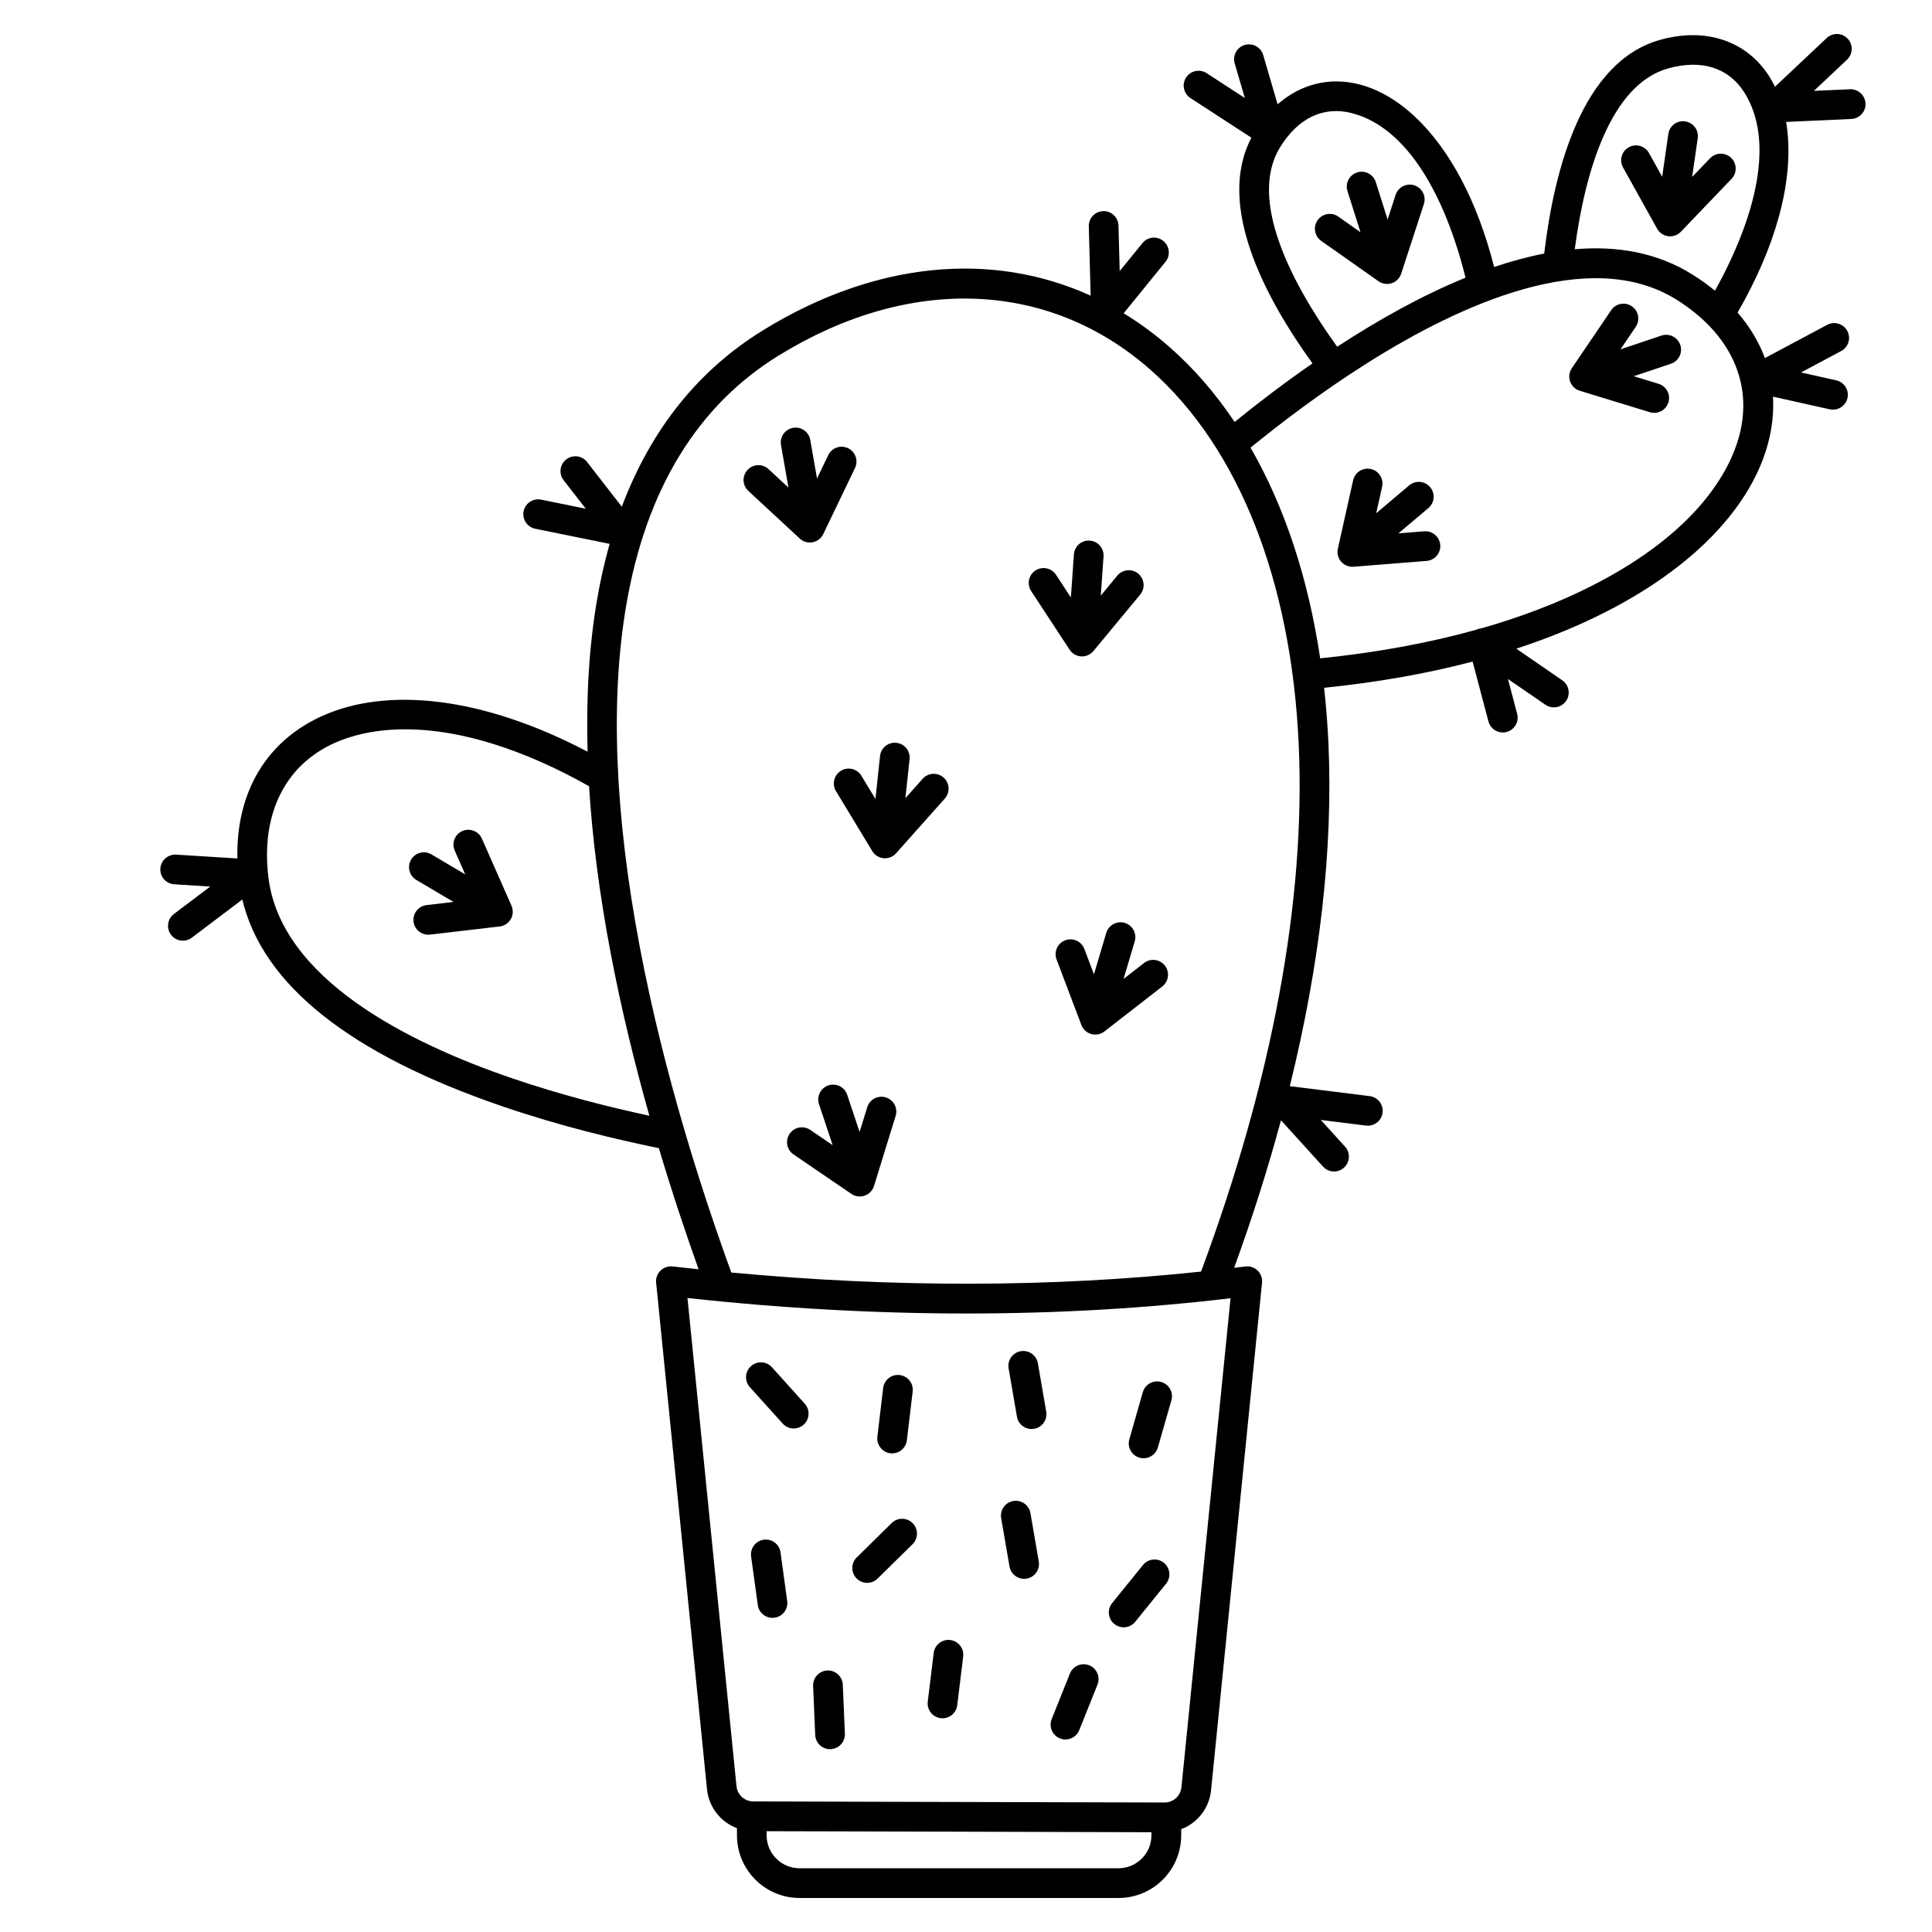 <?xml version="1.0" encoding="UTF-8"?>
<!-- Uploaded to: SVG Repo, www.svgrepo.com, Generator: SVG Repo Mixer Tools -->
<svg fill="#000000" width="800px" height="800px" version="1.1" viewBox="144 144 512 512" xmlns="http://www.w3.org/2000/svg">
 <g>
  <path d="m411.53 559.14c0.332 1.918 1.992 3.269 3.875 3.269 0.223 0 0.449-0.02 0.672-0.059 2.141-0.367 3.578-2.406 3.211-4.547l-2.211-12.809c-0.371-2.141-2.406-3.582-4.547-3.211-2.141 0.367-3.578 2.406-3.211 4.547z"/>
  <path d="m413.5 519.44c0.328 1.918 1.992 3.269 3.875 3.269 0.223 0 0.449-0.02 0.672-0.059 2.141-0.367 3.578-2.406 3.211-4.547l-2.207-12.809c-0.367-2.141-2.41-3.582-4.547-3.211-2.141 0.367-3.578 2.406-3.211 4.547z"/>
  <path d="m445.98 530.3c0.363 0.105 0.727 0.152 1.086 0.152 1.711 0 3.285-1.125 3.781-2.852l3.582-12.492c0.602-2.09-0.609-4.269-2.699-4.867-2.086-0.602-4.269 0.609-4.867 2.699l-3.582 12.492c-0.598 2.09 0.609 4.269 2.699 4.867z"/>
  <path d="m439.31 574.38c0.727 0.59 1.605 0.875 2.473 0.875 1.148 0 2.285-0.5 3.062-1.461l8.176-10.102c1.367-1.688 1.105-4.168-0.586-5.535-1.688-1.367-4.168-1.105-5.535 0.586l-8.176 10.102c-1.363 1.688-1.102 4.168 0.586 5.535z"/>
  <path d="m424.9 604.7c0.48 0.191 0.973 0.281 1.461 0.281 1.562 0 3.039-0.938 3.656-2.477l4.828-12.066c0.809-2.019-0.176-4.309-2.191-5.117s-4.309 0.172-5.117 2.191l-4.828 12.066c-0.809 2.023 0.176 4.316 2.191 5.121z"/>
  <path d="m395.82 578.62c-2.156-0.254-4.121 1.273-4.383 3.43l-1.57 12.902c-0.262 2.16 1.273 4.121 3.43 4.383 0.16 0.02 0.32 0.027 0.48 0.027 1.961 0 3.66-1.465 3.902-3.461l1.57-12.902c0.266-2.156-1.27-4.117-3.43-4.379z"/>
  <path d="m363.25 586.7c-2.172 0.094-3.856 1.926-3.766 4.098l0.555 12.984c0.09 2.113 1.832 3.769 3.93 3.769 0.059 0 0.113 0 0.172-0.004 2.172-0.094 3.856-1.926 3.766-4.098l-0.555-12.984c-0.094-2.176-1.934-3.859-4.102-3.766z"/>
  <path d="m350.85 555.4c-0.297-2.152-2.281-3.66-4.434-3.363-2.152 0.297-3.66 2.281-3.363 4.434l1.766 12.875c0.27 1.973 1.957 3.402 3.894 3.402 0.18 0 0.359-0.012 0.539-0.035 2.152-0.297 3.66-2.281 3.363-4.434z"/>
  <path d="m380.31 547.62-9.266 9.109c-1.551 1.523-1.57 4.016-0.047 5.566 0.77 0.781 1.789 1.176 2.809 1.176 0.996 0 1.992-0.375 2.758-1.129l9.266-9.109c1.551-1.523 1.57-4.016 0.047-5.566-1.523-1.547-4.016-1.57-5.566-0.047z"/>
  <path d="m379.96 529.13c0.156 0.02 0.316 0.027 0.469 0.027 1.965 0 3.664-1.469 3.902-3.473l1.535-12.906c0.258-2.16-1.285-4.117-3.445-4.375-2.16-0.262-4.117 1.285-4.375 3.441l-1.535 12.906c-0.25 2.164 1.293 4.125 3.449 4.379z"/>
  <path d="m348.57 506.34c-1.457-1.617-3.945-1.742-5.559-0.289-1.613 1.457-1.742 3.945-0.289 5.559l8.699 9.652c0.777 0.863 1.848 1.301 2.926 1.301 0.938 0 1.883-0.336 2.633-1.012 1.613-1.457 1.742-3.945 0.289-5.559z"/>
  <path d="m430.52 317.95c0.074 0.004 0.148 0.004 0.219 0.004 1.168 0 2.281-0.52 3.031-1.426l12.395-14.961c1.387-1.676 1.152-4.156-0.52-5.543-1.672-1.387-4.152-1.156-5.543 0.52l-4.383 5.293 0.73-10.363c0.152-2.168-1.48-4.051-3.648-4.203-2.168-0.16-4.051 1.48-4.203 3.648l-0.805 11.418-3.941-6.016c-1.191-1.816-3.633-2.328-5.449-1.137s-2.328 3.633-1.137 5.449l10.184 15.539c0.684 1.047 1.824 1.707 3.07 1.777z"/>
  <path d="m521.44 284.8-6.848 0.547 7.941-6.699c1.66-1.402 1.871-3.887 0.473-5.547-1.402-1.664-3.883-1.871-5.547-0.473l-8.75 7.383 1.566-7.019c0.473-2.121-0.863-4.227-2.984-4.699-2.113-0.469-4.223 0.863-4.699 2.984l-4.043 18.133c-0.273 1.219 0.051 2.496 0.871 3.438 0.75 0.863 1.836 1.355 2.973 1.355 0.105 0 0.207-0.004 0.312-0.012l19.367-1.543c2.168-0.172 3.785-2.07 3.609-4.234-0.176-2.172-2.106-3.789-4.242-3.613z"/>
  <path d="m584.3 232.93-10.852 3.648 4.039-5.953c1.219-1.801 0.75-4.246-1.047-5.465-1.801-1.223-4.246-0.75-5.465 1.047l-10.426 15.375c-0.703 1.035-0.871 2.34-0.453 3.519 0.418 1.18 1.367 2.09 2.562 2.457l18.578 5.684c0.383 0.117 0.773 0.172 1.152 0.172 1.684 0 3.242-1.09 3.762-2.785 0.637-2.078-0.535-4.277-2.613-4.914l-6.57-2.012 9.848-3.312c2.062-0.691 3.168-2.926 2.477-4.984-0.703-2.062-2.934-3.172-4.992-2.477z"/>
  <path d="m597.19 185.94-4.754 4.961 1.477-10.281c0.309-2.152-1.184-4.144-3.336-4.453-2.148-0.32-4.144 1.184-4.453 3.336l-1.629 11.336-3.5-6.289c-1.059-1.898-3.457-2.582-5.352-1.523-1.898 1.059-2.582 3.453-1.523 5.352l9.035 16.23c0.605 1.09 1.699 1.832 2.938 1.988 0.168 0.023 0.336 0.031 0.504 0.031 1.066 0 2.094-0.434 2.844-1.211l13.441-14.031c1.504-1.57 1.449-4.062-0.121-5.566-1.574-1.5-4.066-1.445-5.57 0.121z"/>
  <path d="m518.82 193.11c-2.066-0.672-4.289 0.457-4.961 2.523l-2.129 6.531-3.133-9.906c-0.656-2.074-2.867-3.223-4.938-2.566-2.074 0.656-3.223 2.867-2.566 4.938l3.453 10.918-5.879-4.144c-1.781-1.254-4.234-0.828-5.484 0.949-1.254 1.777-0.828 4.231 0.949 5.484l15.184 10.699c0.672 0.473 1.465 0.719 2.269 0.719 0.418 0 0.836-0.066 1.242-0.199 1.188-0.395 2.113-1.328 2.5-2.516l6.019-18.473c0.672-2.062-0.461-4.281-2.527-4.957z"/>
  <path d="m358.62 287.77c0.242 0 0.488-0.023 0.734-0.07 1.227-0.234 2.269-1.035 2.812-2.16l8.418-17.508c0.941-1.961 0.117-4.312-1.84-5.254-1.961-0.945-4.312-0.117-5.254 1.84l-2.977 6.191-1.789-10.234c-0.375-2.141-2.414-3.574-4.555-3.199s-3.574 2.414-3.199 4.555l1.973 11.277-5.277-4.887c-1.594-1.477-4.086-1.383-5.562 0.215-1.477 1.594-1.383 4.086 0.211 5.562l13.629 12.621c0.738 0.68 1.695 1.051 2.676 1.051z"/>
  <path d="m388.51 350.39-4.57 5.129 1.105-10.332c0.23-2.16-1.336-4.102-3.496-4.332-2.164-0.238-4.102 1.332-4.332 3.496l-1.215 11.383-3.723-6.152c-1.125-1.859-3.547-2.453-5.406-1.328s-2.453 3.547-1.328 5.406l9.617 15.891c0.648 1.07 1.762 1.766 3.008 1.883 0.121 0.012 0.242 0.016 0.359 0.016 1.117 0 2.188-0.477 2.938-1.32l12.922-14.508c1.445-1.621 1.301-4.109-0.32-5.559-1.625-1.441-4.113-1.297-5.559 0.328z"/>
  <path d="m271.71 366.25c-0.875-1.988-3.199-2.891-5.191-2.016-1.988 0.879-2.891 3.199-2.012 5.188l2.773 6.289-8.941-5.289c-1.871-1.105-4.285-0.488-5.391 1.383s-0.488 4.285 1.383 5.391l9.855 5.828-7.144 0.836c-2.16 0.25-3.703 2.207-3.453 4.367 0.234 2.004 1.934 3.481 3.906 3.481 0.152 0 0.305-0.008 0.461-0.027l18.449-2.156c1.242-0.145 2.34-0.871 2.961-1.953 0.621-1.086 0.688-2.398 0.184-3.543z"/>
  <path d="m447.18 399.21-5.422 4.219 2.957-9.957c0.617-2.086-0.57-4.273-2.652-4.894-2.086-0.617-4.273 0.57-4.894 2.652l-3.258 10.977-2.547-6.727c-0.77-2.035-3.043-3.055-5.074-2.289-2.035 0.77-3.059 3.043-2.289 5.074l6.578 17.371c0.441 1.168 1.414 2.059 2.617 2.394 0.352 0.098 0.707 0.148 1.066 0.148 0.863 0 1.719-0.285 2.414-0.828l15.34-11.926c1.715-1.336 2.027-3.809 0.691-5.523-1.34-1.715-3.812-2.027-5.527-0.691z"/>
  <path d="m378.75 434.82c-2.078-0.641-4.281 0.523-4.922 2.602l-2.027 6.562-3.285-9.855c-0.688-2.062-2.918-3.176-4.981-2.488s-3.176 2.918-2.488 4.981l3.621 10.863-5.945-4.051c-1.793-1.227-4.242-0.762-5.469 1.035-1.223 1.797-0.762 4.246 1.035 5.469l15.348 10.465c0.66 0.453 1.438 0.684 2.219 0.684 0.438 0 0.875-0.074 1.301-0.223 1.18-0.414 2.094-1.359 2.461-2.555l5.731-18.562c0.645-2.078-0.52-4.281-2.598-4.926z"/>
  <path d="m634.25 167.65-9.547 0.434 8.785-8.27c1.582-1.488 1.66-3.981 0.168-5.562-1.488-1.582-3.981-1.66-5.562-0.168l-13.703 12.898c-0.453-0.922-0.934-1.82-1.473-2.672-6.016-9.488-16.844-13.133-28.957-9.754-20.625 5.758-28.082 34.238-30.727 56.641-4.387 0.848-8.828 2.059-13.27 3.559-2.176-8.5-5.031-16.195-8.535-22.891-7.184-13.734-16.812-22.781-27.109-25.477-7.93-2.078-15.613-0.113-21.738 5.262l-3.82-13.066c-0.609-2.086-2.793-3.285-4.883-2.672-2.086 0.609-3.281 2.797-2.672 4.883l2.684 9.172-10.117-6.578c-1.824-1.184-4.262-0.668-5.445 1.152-1.184 1.82-0.668 4.262 1.152 5.445l16.156 10.508c-9.367 17.805 3.461 42.18 16.184 59.809-7.668 5.312-14.668 10.68-20.633 15.523-5.039-7.527-10.785-14.176-17.199-19.812-3.894-3.422-7.973-6.414-12.203-8.996l11.078-13.625c1.371-1.688 1.117-4.164-0.57-5.535-1.684-1.371-4.164-1.117-5.535 0.57l-6.027 7.414-0.324-12.062c-0.059-2.172-1.891-3.906-4.039-3.828-2.172 0.059-3.887 1.867-3.828 4.039l0.496 18.363c-26.293-11.965-57.293-9.004-86.781 9.145-17.215 10.594-29.754 26.281-37.469 46.789l-9.203-11.848c-1.332-1.715-3.805-2.027-5.523-0.695-1.715 1.332-2.027 3.809-0.691 5.523l5.863 7.547-11.824-2.406c-2.125-0.434-4.207 0.941-4.641 3.074-0.434 2.129 0.941 4.207 3.074 4.641l19.715 4.008c-1.344 4.746-2.461 9.715-3.348 14.902-2.086 12.188-2.906 25.621-2.492 40.176-28.375-14.898-53.074-16.965-69.781-9.711-15.188 6.594-23.387 20.27-23.031 38.004l-16.234-1.016c-2.156-0.121-4.039 1.512-4.176 3.684-0.137 2.168 1.512 4.039 3.684 4.176l9.539 0.598-9.629 7.273c-1.734 1.312-2.078 3.777-0.766 5.512 0.773 1.023 1.953 1.562 3.144 1.562 0.828 0 1.66-0.258 2.371-0.797l13.383-10.113c5.387 22.613 28.605 41.062 69.145 54.887 15.043 5.133 29.773 8.672 41.234 11 3.57 11.941 7.219 22.824 10.539 32.102-2.293-0.242-4.586-0.48-6.887-0.746-1.184-0.133-2.367 0.27-3.215 1.105-0.848 0.836-1.273 2.012-1.152 3.195l13.477 134.22c0.484 4.816 3.656 8.73 7.945 10.344v1.902c0 9.148 7.445 16.594 16.594 16.594h84.535c9.148 0 16.594-7.445 16.594-16.594v-1.637c4.277-1.613 7.434-5.523 7.918-10.336l13.504-134.49c0.121-1.195-0.312-2.379-1.172-3.215-0.859-0.836-2.055-1.23-3.246-1.082-0.984 0.125-1.98 0.234-2.969 0.355 4.812-13.254 8.957-26.309 12.41-39.105l11.152 12.285c0.777 0.855 1.844 1.289 2.914 1.289 0.945 0 1.891-0.336 2.644-1.023 1.609-1.461 1.73-3.949 0.27-5.559l-6.426-7.074 11.977 1.492c0.164 0.02 0.328 0.031 0.492 0.031 1.957 0 3.652-1.457 3.902-3.449 0.27-2.156-1.262-4.125-3.422-4.391l-21.164-2.637c7.996-32.387 11.492-62.988 10.238-90.789-0.227-5.035-0.617-9.961-1.152-14.781 14.43-1.477 27.562-3.848 39.359-6.949l4.195 15.859c0.469 1.766 2.059 2.93 3.801 2.93 0.332 0 0.672-0.043 1.008-0.133 2.102-0.555 3.356-2.711 2.801-4.812l-2.445-9.238 9.941 6.84c0.684 0.469 1.457 0.691 2.227 0.691 1.254 0 2.484-0.598 3.246-1.703 1.23-1.793 0.777-4.242-1.012-5.473l-12.18-8.379c38.82-12.703 61.004-33.633 66.613-54.047 1.195-4.344 1.652-8.613 1.406-12.746l15.043 3.356c0.289 0.062 0.578 0.094 0.859 0.094 1.801 0 3.43-1.246 3.84-3.078 0.473-2.121-0.863-4.227-2.984-4.699l-9.328-2.082 10.645-5.68c1.918-1.023 2.644-3.406 1.621-5.324-1.023-1.918-3.406-2.641-5.324-1.621l-16.516 8.812c-1.586-4.281-4.008-8.328-7.238-12.055 5-8.676 8.691-17.223 10.938-25.398 2.539-9.242 3.164-17.809 1.93-25.129l17.285-0.785c2.172-0.098 3.852-1.938 3.754-4.109-0.121-2.184-1.977-3.871-4.133-3.766zm-151.05 15.438c4.789-7.836 11.582-11.062 19.129-9.09 14.742 3.859 24.699 22.098 30.055 43.59-11.77 4.801-23.395 11.355-34.02 18.305-12.43-17.258-23.52-39.137-15.164-52.805zm-203.31 246.73c-27.801-9.48-61.605-26.453-64.781-53.469-1.977-16.832 4.566-29.816 17.949-35.629 8.125-3.527 26.102-7.488 55.203 5.621 3.926 1.77 7.879 3.781 11.848 6.023 0.855 13.793 2.754 28.523 5.711 44.133 2.848 15.039 6.449 29.668 10.27 43.188-10.562-2.269-23.34-5.484-36.199-9.867zm169.25 200.57c0 4.809-3.91 8.719-8.719 8.719h-84.535c-4.809 0-8.723-3.91-8.723-8.719v-1.098l44.594 0.109 57.383 0.16zm7.957-12.762c-0.23 2.312-2.156 4.055-4.481 4.055h-0.012l-61.055-0.152-48.047-0.133c-2.25-0.078-4.098-1.781-4.324-4.039l-12.988-129.37c50.145 5.457 98.504 5.473 143.92 0.059zm5.191-136.64c-39.539 4.203-81.293 4.285-124.48 0.246-7.805-21.426-17.941-52.855-24.266-86.324-6.648-35.172-7.848-65.656-3.566-90.602 5.25-30.594 18.844-52.836 40.41-66.105 34.695-21.352 71.484-19.961 98.418 3.723 23.434 20.605 37.418 55.934 39.375 99.484 1.852 41.227-7.055 88.93-25.887 139.58zm142.56-221.22c-2.348 8.539-10.531 25.027-38.996 39.48-8.734 4.438-18.531 8.195-29.219 11.254-0.211 0.02-0.418 0.047-0.629 0.102-0.266 0.07-0.52 0.168-0.758 0.289-12.648 3.519-26.527 6.062-41.383 7.574-3.176-21.281-9.441-40.18-18.453-55.84 8.434-6.859 19.055-14.895 30.664-22.242 24.816-15.711 59.238-31.402 82.273-16.938 14.355 9.008 20.367 22.25 16.5 36.32zm-6.363-38.727c-1.828-1.496-3.812-2.922-5.949-4.266-9.34-5.867-20.012-7.676-31.211-6.723 2.758-20.824 9.582-43.684 24.754-47.922 8.844-2.469 16.02-0.203 20.191 6.383 8.184 12.91 2.992 33.109-7.785 52.527z"/>
 </g>
</svg>